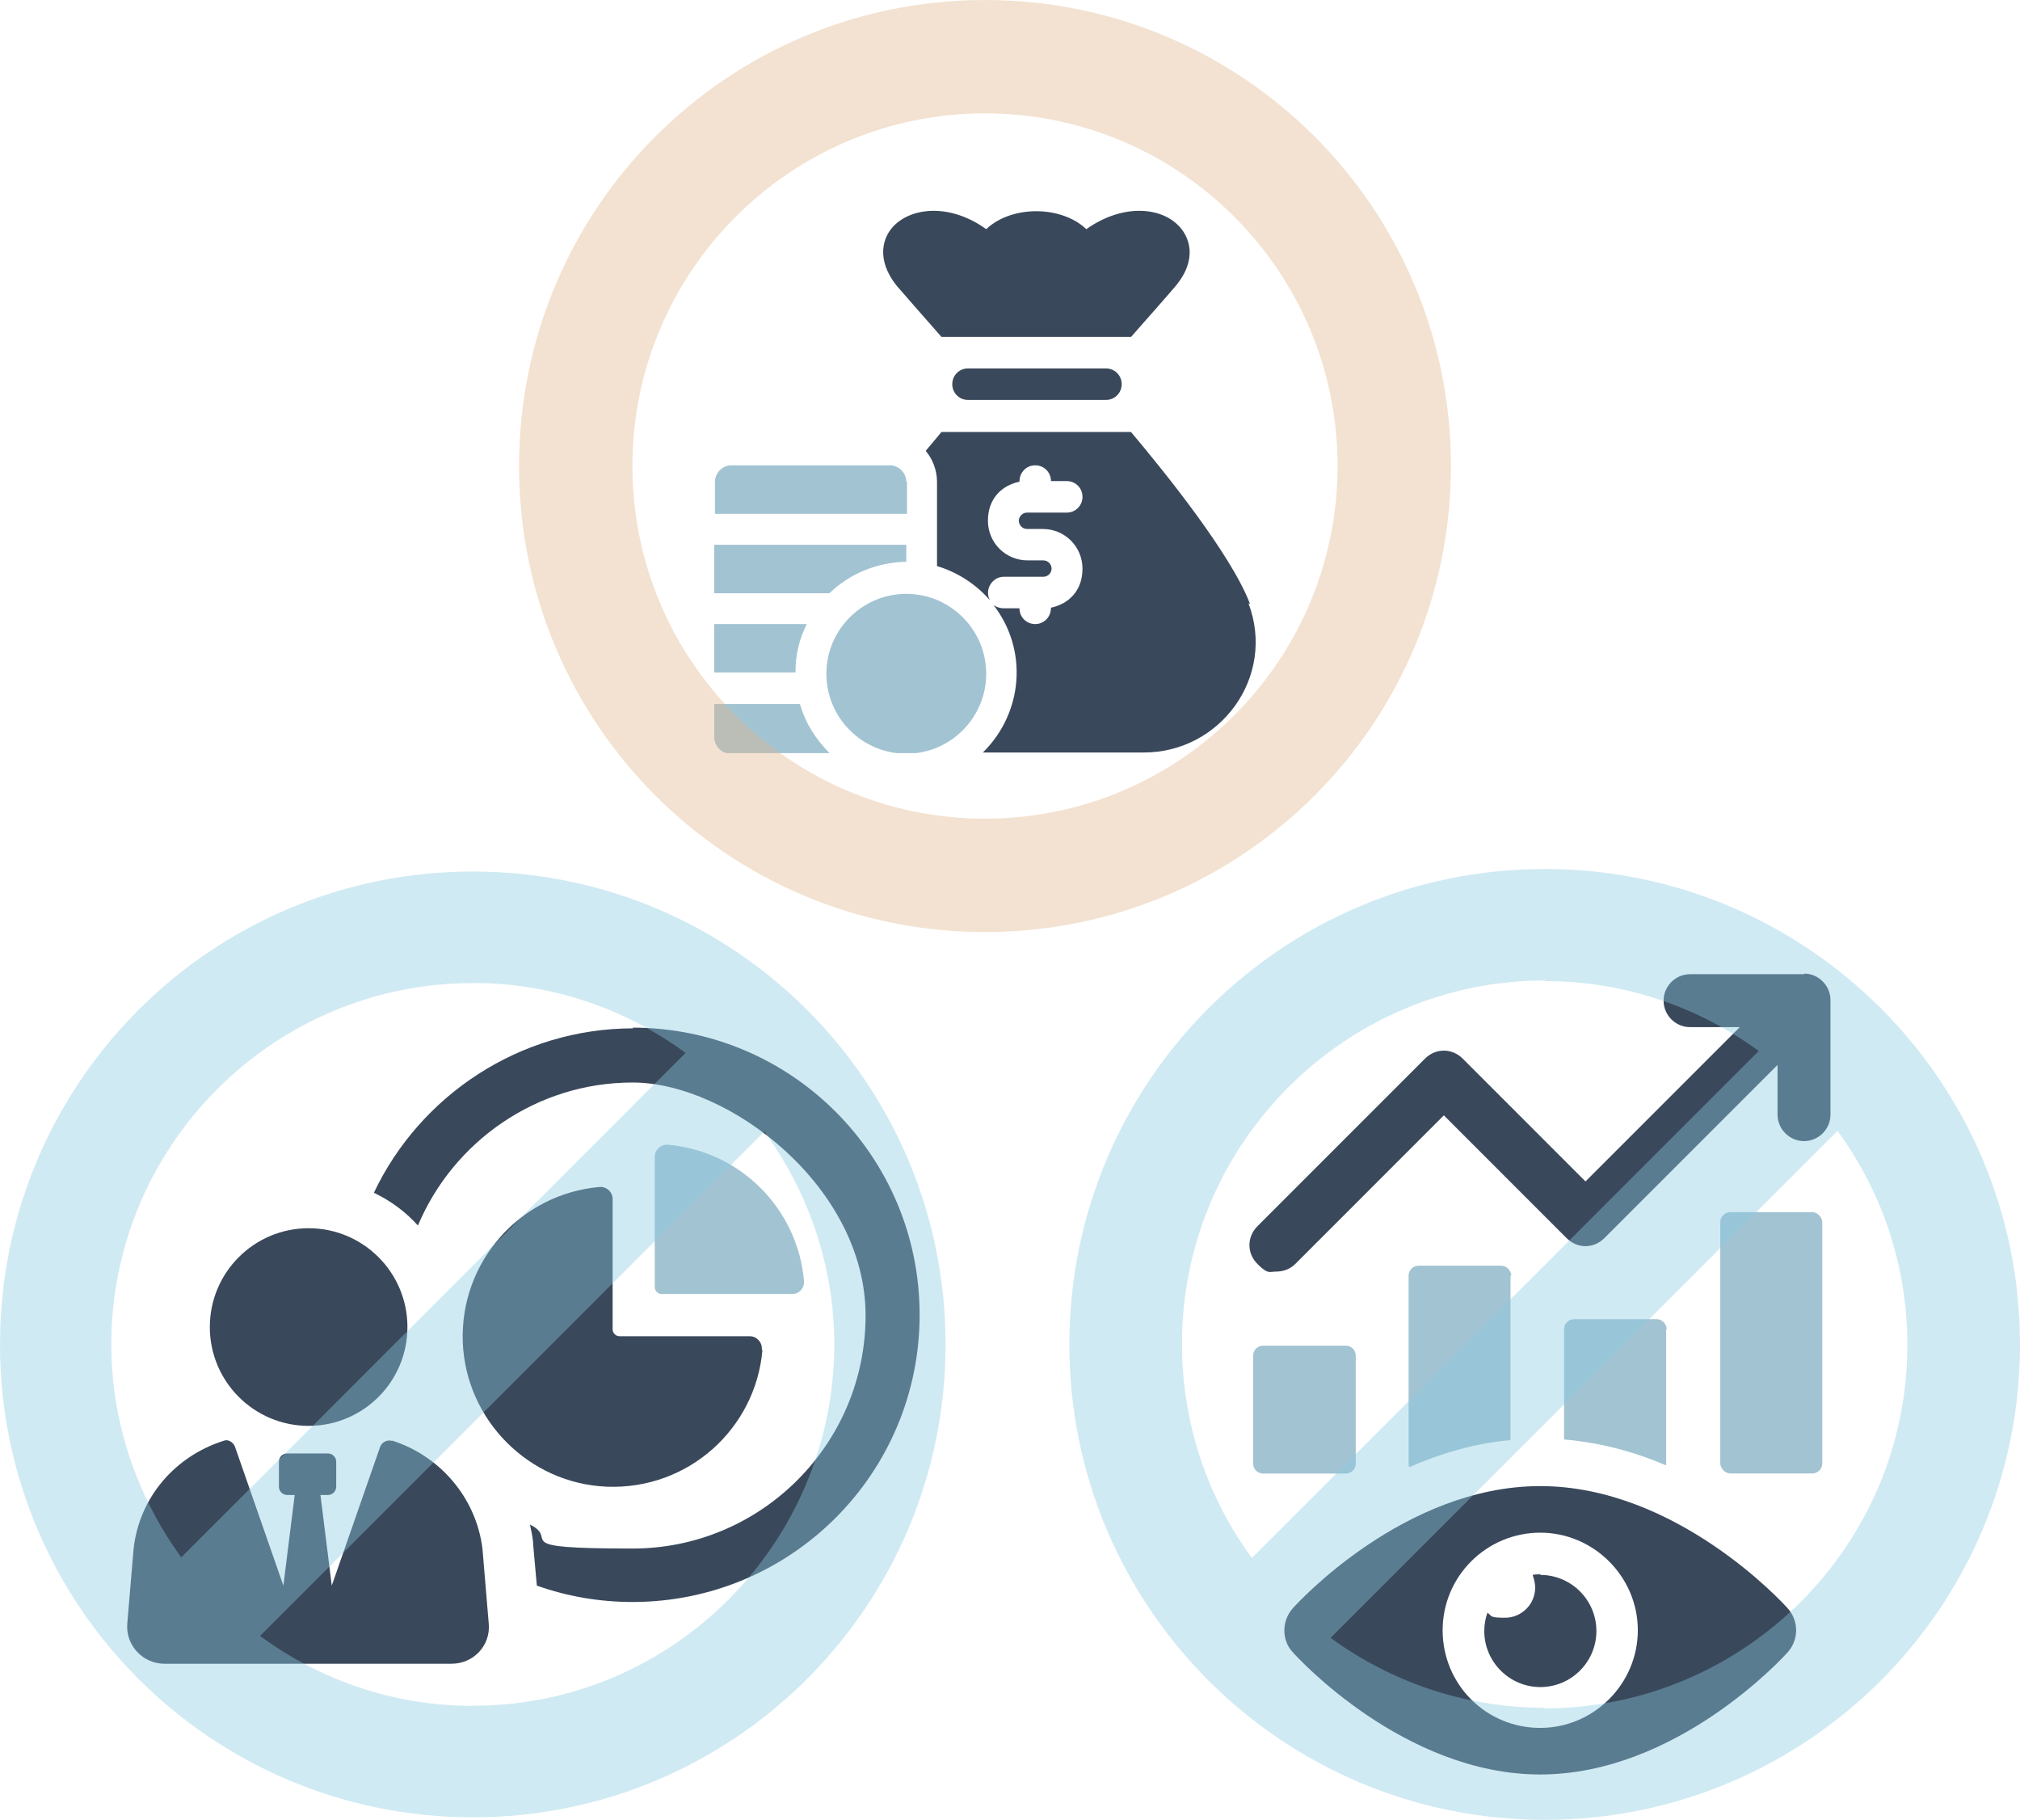 <?xml version="1.0" encoding="UTF-8"?><svg id="_レイヤー_2" xmlns="http://www.w3.org/2000/svg" xmlns:xlink="http://www.w3.org/1999/xlink" viewBox="0 0 199.95 180.1"><defs><style>.cls-1{fill:#a2c3d2;}.cls-1,.cls-2,.cls-3,.cls-4,.cls-5{stroke-width:0px;}.cls-2{fill:none;}.cls-6,.cls-3{opacity:.4;}.cls-3{fill:#8acbe2;isolation:isolate;}.cls-7{clip-path:url(#clippath);}.cls-4{fill:#3a485b;}.cls-5{fill:#e0b78d;}</style><clipPath id="clippath"><rect class="cls-2" x="70.7" y="20.81" width="53.72" height="53.72"/></clipPath></defs><g id="_レイヤー_1-2"><path class="cls-4" d="M178.63,96.41h-11.34c-1.43,0-2.62,1.18-2.62,2.62s1.18,2.62,2.62,2.62h4.92l-15.27,15.27-12.15-12.15c-1.06-1.06-2.68-1.06-3.74,0l-16.58,16.58c-1.06,1.06-1.06,2.68,0,3.74s1.18.75,1.87.75,1.37-.25,1.87-.75l14.71-14.71,12.15,12.15c1.06,1.06,2.68,1.06,3.74,0l17.14-17.14v4.92c0,1.43,1.18,2.62,2.62,2.62s2.62-1.18,2.62-2.62v-11.34c0-1.43-1.18-2.62-2.62-2.62l.06.06Z"/><path class="cls-1" d="M125.04,133.17h8.16c.56,0,1,.44,1,1v10.66c0,.56-.44,1-1,1h-8.16c-.56,0-1-.44-1-1v-10.66c0-.56.44-1,1-1Z"/><path class="cls-1" d="M149.59,126.26c0-.5-.44-1-1-1h-8.16c-.56,0-1,.44-1,1v18.57c0,.12,0,.25.06.37,2.99-1.31,6.42-2.37,10.03-2.68v-16.27h.06Z"/><rect class="cls-1" x="170.28" y="119.96" width="10.1" height="25.86" rx="1" ry="1"/><path class="cls-1" d="M164.98,131.55c0-.5-.44-1-1-1h-8.16c-.56,0-1,.44-1,1v10.91c3.68.31,7.04,1.25,10.1,2.56v-13.46h.06Z"/><path class="cls-4" d="M152.46,147.07c-13.46,0-24.05,11.59-24.49,12.09-1.12,1.25-1.12,3.18,0,4.36.44.5,11.03,12.09,24.49,12.09s24.05-11.59,24.49-12.09c1.12-1.25,1.12-3.12,0-4.36-.44-.5-11.03-12.09-24.49-12.09ZM152.46,171c-5.36,0-9.66-4.3-9.66-9.66s4.36-9.66,9.66-9.66,9.66,4.36,9.66,9.66-4.36,9.66-9.66,9.66Z"/><path class="cls-4" d="M152.46,155.8c-.25,0-.5,0-.75.06.12.37.25.81.25,1.25,0,1.68-1.37,2.99-2.99,2.99s-1.25-.19-1.74-.5c-.19.56-.31,1.18-.31,1.81,0,3.05,2.49,5.55,5.55,5.55s5.55-2.49,5.55-5.55-2.49-5.55-5.55-5.55v-.06Z"/><path class="cls-3" d="M152.9,86c-25.99,0-47.05,21.06-47.05,47.05s21.06,47.05,47.05,47.05,47.05-21.06,47.05-47.05-21.06-47.05-47.05-47.05ZM152.9,97.09c7.91,0,15.21,2.56,21.19,6.92l-50.17,50.17c-4.36-5.92-6.92-13.27-6.92-21.19,0-19.82,16.14-35.96,35.96-35.96l-.06.06ZM152.9,169.01c-7.91,0-15.21-2.56-21.19-6.92l50.17-50.17c4.36,5.92,6.92,13.27,6.92,21.19,0,19.82-16.14,35.96-35.96,35.96l.06-.06Z"/><path class="cls-4" d="M62.69,101.77c-11.28,0-21.13,6.67-25.68,16.27,1.68.81,3.12,1.87,4.36,3.24,3.49-8.29,11.72-14.15,21.25-14.15s23.06,10.34,23.06,23.06-10.34,23.06-23.06,23.06-7.1-.87-10.16-2.37c.12.56.25,1.18.31,1.74v.19l.37,4.11c2.99,1.06,6.17,1.62,9.47,1.62,15.7,0,28.42-12.71,28.42-28.42s-12.71-28.42-28.42-28.42l.06.06Z"/><path class="cls-4" d="M38.76,142.59c-.44-.12-.93.12-1.12.56l-4.8,13.77-1.12-8.97h.75c.44,0,.81-.37.81-.81v-2.49c0-.44-.37-.81-.81-.81h-4.05c-.44,0-.81.37-.81.81v2.49c0,.44.37.81.81.81h.75l-1.12,8.97-4.8-13.77c-.19-.44-.69-.75-1.12-.56-4.74,1.5-8.35,5.55-8.91,10.72l-.62,7.35c-.19,2.12,1.5,3.99,3.68,3.99h28.42c2.18,0,3.86-1.81,3.68-3.93l-.62-7.42c-.62-5.11-4.24-9.22-8.91-10.72h-.06Z"/><circle class="cls-4" cx="30.55" cy="131.33" r="9.78"/><path class="cls-4" d="M75.41,133.55c.06-.69-.5-1.31-1.18-1.31h-12.9c-.37,0-.69-.31-.69-.69v-12.9c0-.69-.62-1.25-1.31-1.18-7.79.69-13.83,7.35-13.52,15.39.31,7.67,6.54,13.96,14.27,14.27,8.04.31,14.71-5.73,15.39-13.52l-.06-.06Z"/><path class="cls-1" d="M78.4,128.06c.75,0,1.25-.62,1.18-1.31-.62-7.1-6.29-12.84-13.46-13.46-.69-.06-1.31.5-1.31,1.18v12.9c0,.37.31.69.69.69h12.9Z"/><path class="cls-3" d="M46.8,86.25C20.94,86.25,0,107.19,0,133.05s20.94,46.8,46.8,46.8,46.8-20.94,46.8-46.8-20.94-46.8-46.8-46.8ZM46.8,97.28c7.85,0,15.14,2.56,21.06,6.92l-49.92,49.92c-4.3-5.92-6.92-13.21-6.92-21.06,0-19.69,16.02-35.77,35.77-35.77ZM46.8,168.82c-7.85,0-15.14-2.56-21.06-6.92l49.92-49.92c4.3,5.92,6.92,13.21,6.92,21.06,0,19.69-16.02,35.77-35.77,35.77Z"/><g class="cls-7"><g id="fund"><path id="Vector_92" class="cls-4" d="M93.26,33.34h18.7c1.87-2.12,3.74-4.24,4.42-5.05,2.18-2.62,1.43-4.92.12-6.11-1.87-1.74-5.55-1.93-8.97.5-2.49-2.37-7.42-2.37-9.91,0-3.37-2.43-7.04-2.24-8.97-.5-1.31,1.18-1.99,3.49.12,6.11.69.81,2.56,2.93,4.42,5.05h.06Z"/><path id="Vector_93" class="cls-4" d="M123.73,59.76c-1.87-4.92-8.48-13.09-11.78-17.01h-18.76c-.44.56-1,1.18-1.56,1.87.69.81,1.12,1.93,1.12,3.05v8.35c2.06.62,3.86,1.81,5.23,3.37-.56-1.06.25-2.31,1.37-2.31h3.93c.44,0,.81-.37.81-.81s-.37-.81-.81-.81h-1.56c-2.18,0-3.93-1.74-3.93-3.93s1.37-3.49,3.12-3.86h0c0-.93.69-1.62,1.56-1.62s1.56.69,1.56,1.56h1.56c.87,0,1.56.69,1.56,1.56s-.69,1.56-1.56,1.56h-3.93c-.44,0-.81.37-.81.81s.37.81.81.81h1.56c2.18,0,3.93,1.74,3.93,3.93s-1.37,3.49-3.12,3.86h0c0,.93-.69,1.62-1.56,1.62s-1.56-.69-1.56-1.56h-1.56c-.37,0-.69-.12-1-.31,3.43,4.42,2.93,10.66-1.06,14.58h15.95c7.54,0,13.09-7.48,10.34-14.77h0l.12.06Z"/><path id="Vector_94" class="cls-4" d="M95.82,36.46c-.87,0-1.56.69-1.56,1.56s.69,1.56,1.56,1.56h13.65c.87,0,1.56-.69,1.56-1.56s-.69-1.56-1.56-1.56h-13.65Z"/><path id="Vector_95" class="cls-1" d="M79.86,61.76h-9.16v4.8h8.04c0-1.81.37-3.3,1.12-4.8Z"/><path id="Vector_96" class="cls-1" d="M89.71,55.65v-1.74h-19.01v4.8h11.4c2.06-1.99,4.74-3.05,7.6-3.12v.06Z"/><path id="Vector_97" class="cls-1" d="M79.18,69.67h-8.48v3.3c0,.87.75,1.62,1.62,1.62h9.85c-1.43-1.43-2.43-2.99-2.99-4.92h0Z"/><path id="Vector_98" class="cls-1" d="M89.71,47.67c0-.87-.75-1.62-1.62-1.62h-15.7c-.87,0-1.62.75-1.62,1.62v3.18h19.01v-3.18h-.06Z"/><path id="Vector_99" class="cls-1" d="M89.71,58.77c-4.36,0-7.91,3.55-7.91,7.91s3.55,7.91,7.91,7.91,7.91-3.55,7.91-7.91-3.55-7.91-7.91-7.91Z"/></g></g><g class="cls-6"><path class="cls-5" d="M97.5,11.22c19.26,0,34.9,15.64,34.9,34.9s-15.64,34.9-34.9,34.9-34.9-15.64-34.9-34.9,15.64-34.9,34.9-34.9M97.5,0c-25.49,0-46.12,20.63-46.12,46.12s20.63,46.12,46.12,46.12,46.12-20.63,46.12-46.12S122.99,0,97.5,0h0Z"/></g></g></svg>